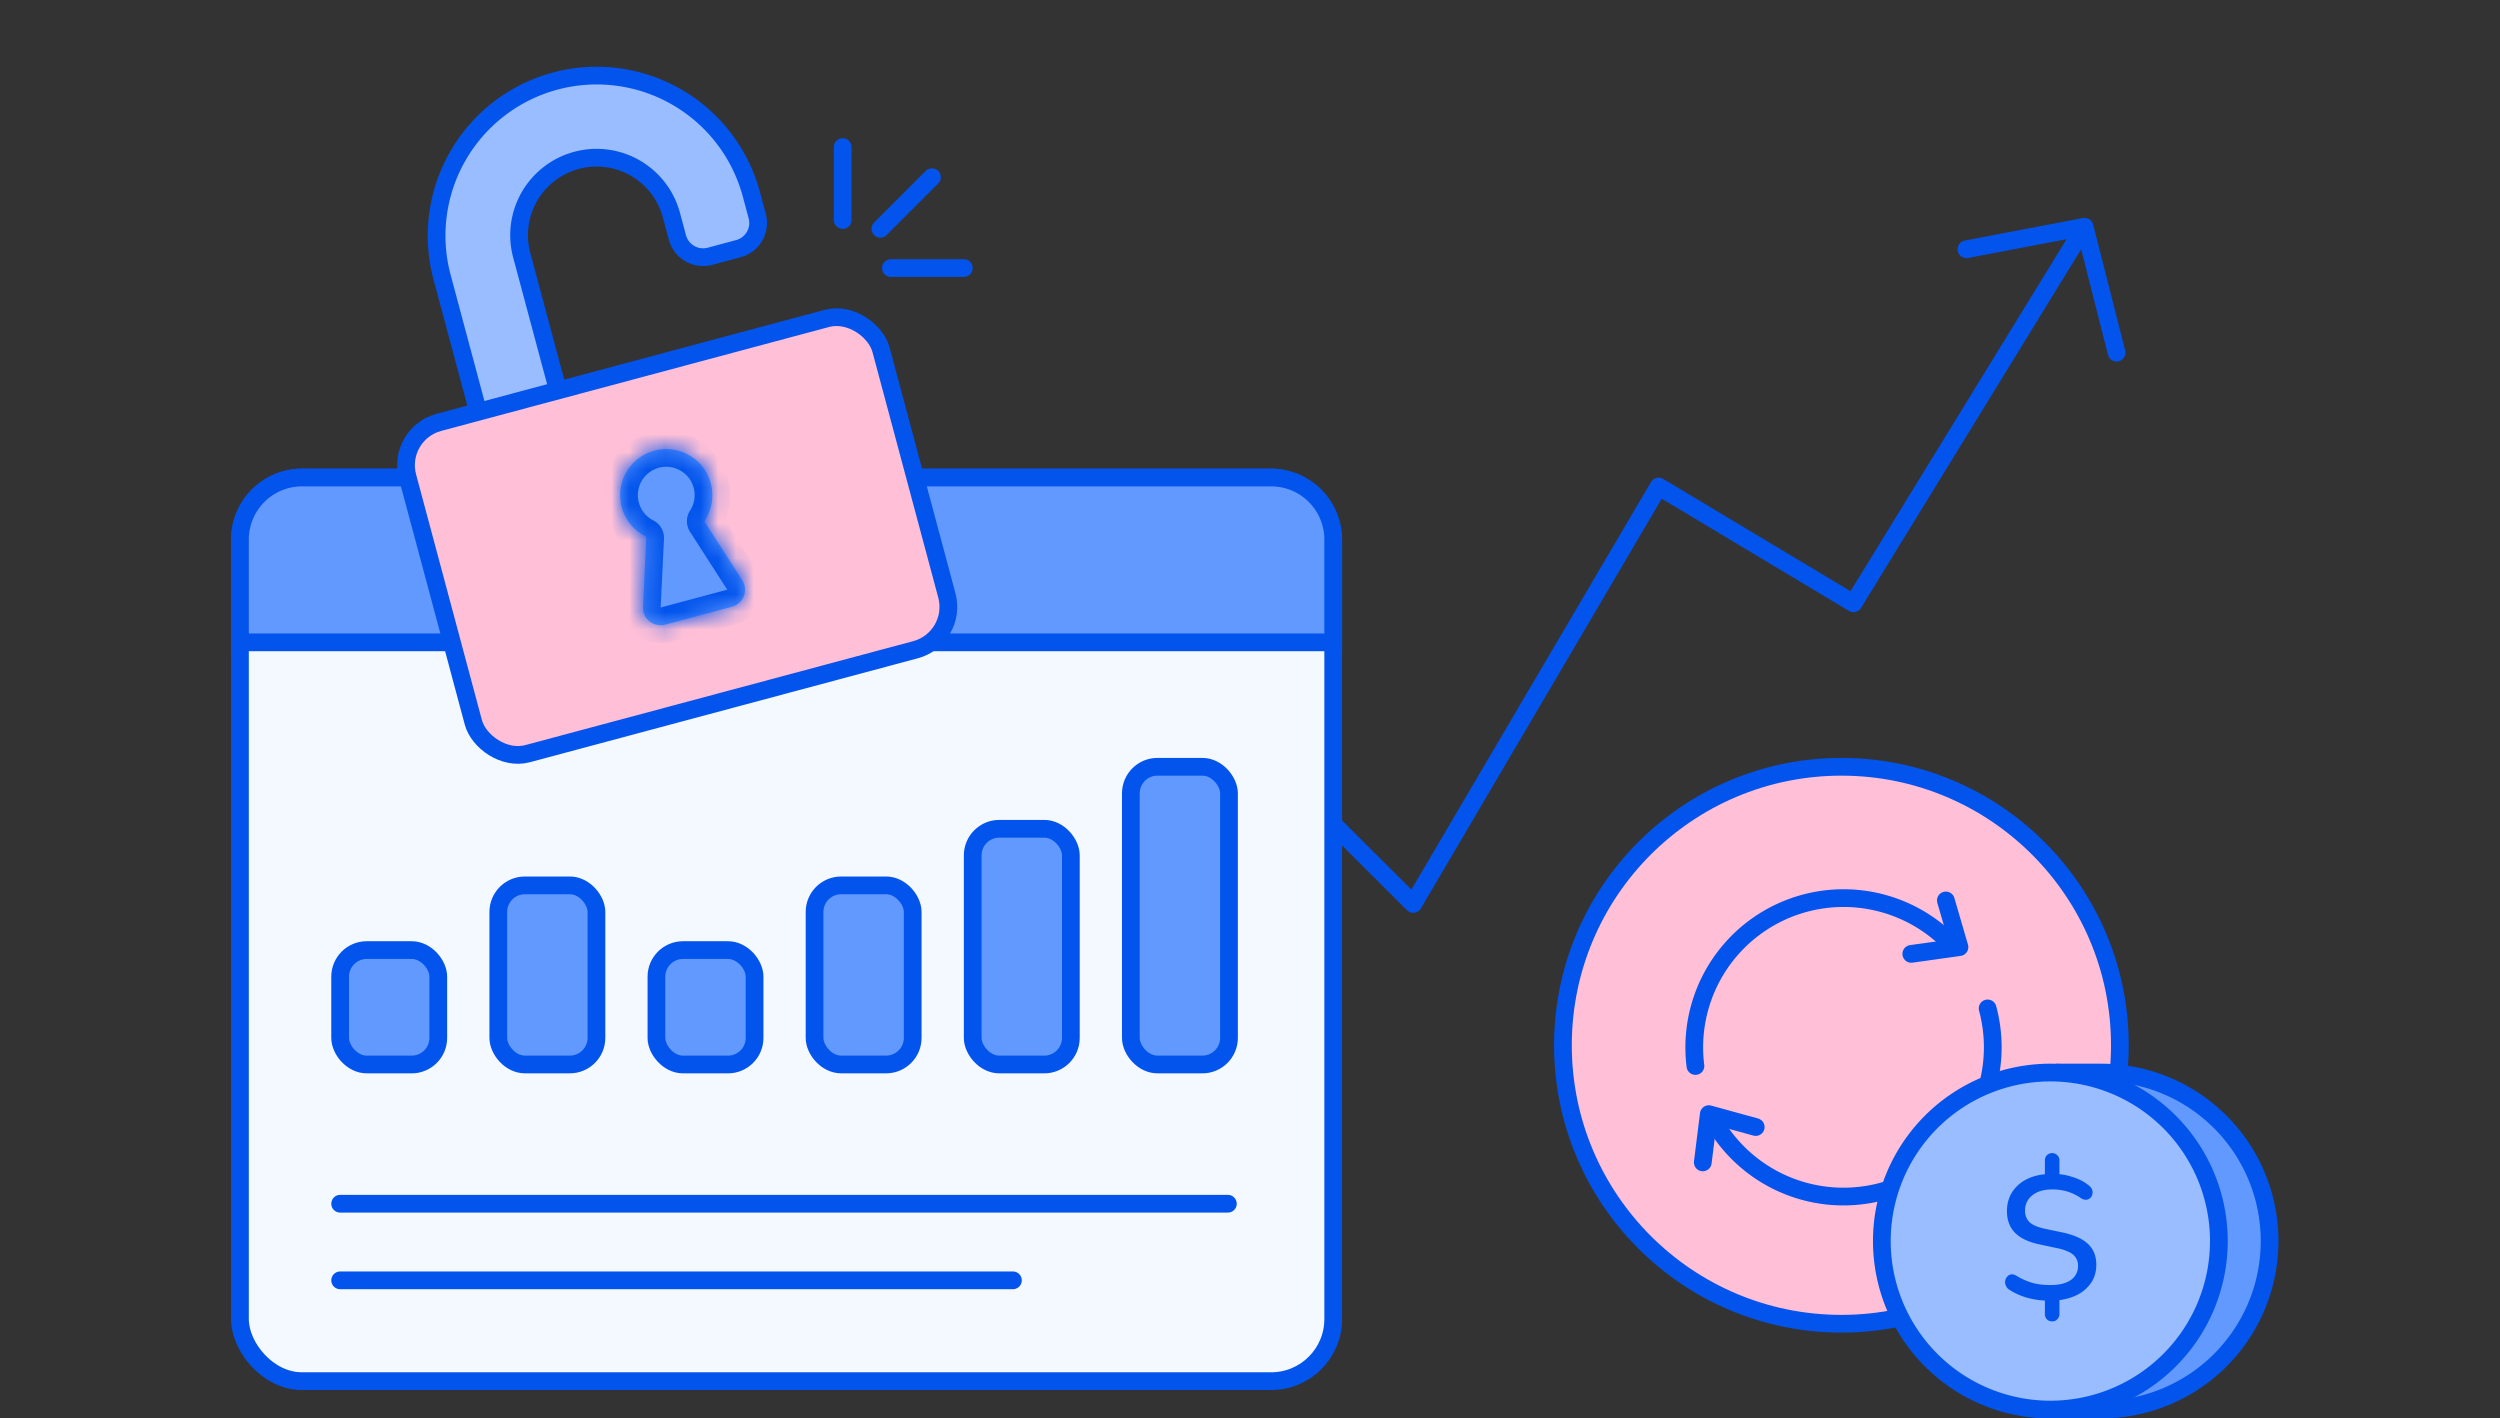 <svg xmlns="http://www.w3.org/2000/svg" width="141" height="80" fill="none" viewBox="0 0 141 80">
  <rect x="0" y="0" width="141" height="80" fill="#333333" stroke="none"/>
  <g clip-path="url(#a)">
    <path stroke="#0254EC" stroke-linecap="round" stroke-linejoin="round" d="M42.824 54.73 62.63 33.972 79.707 50.98l13.84-23.54 10.988 6.586 13.035-21.238m0 0 1.805 7.103m-1.805-7.103-6.664 1.27"/>
    <rect width="61.66" height="50.965" x="13.533" y="26.932" fill="#F4F8FF" stroke="#0254EC" rx="3.5"/>
    <path stroke="#0254EC" stroke-linecap="round" d="M19.184 67.89h50.068M19.184 72.211h37.945"/>
    <rect width="5.535" height="6.452" x="19.184" y="53.585" fill="#6199FF" stroke="#0254EC" rx="1.5"/>
    <rect width="5.535" height="10.101" x="28.104" y="49.935" fill="#6199FF" stroke="#0254EC" rx="1.5"/>
    <rect width="5.535" height="6.452" x="37.023" y="53.585" fill="#6199FF" stroke="#0254EC" rx="1.5"/>
    <rect width="5.535" height="10.101" x="45.941" y="49.935" fill="#6199FF" stroke="#0254EC" rx="1.5"/>
    <rect width="5.535" height="13.294" x="54.861" y="46.743" fill="#6199FF" stroke="#0254EC" rx="1.5"/>
    <rect width="5.535" height="16.791" x="63.78" y="43.246" fill="#6199FF" stroke="#0254EC" rx="1.5"/>
    <path fill="#6199FF" stroke="#0254EC" d="M13.533 30.432a3.5 3.5 0 0 1 3.5-3.5h54.66a3.5 3.5 0 0 1 3.5 3.5v5.794h-61.66v-5.794Z"/>
    <circle cx="103.855" cy="58.953" r="15.706" fill="#FFBFD6" stroke="#0254EC"/>
    <path stroke="#0254EC" stroke-linecap="round" d="M95.622 60.122a8.419 8.419 0 0 1 14.49-6.813"/>
    <path stroke="#0254EC" stroke-linecap="round" stroke-linejoin="round" d="m107.797 53.799 2.717-.381-.768-2.634"/>
    <path stroke="#0254EC" stroke-linecap="round" d="M112.102 56.875a8.42 8.42 0 0 1-15.353 6.518"/>
    <path stroke="#0254EC" stroke-linecap="round" stroke-linejoin="round" d="m99.023 63.565-2.646-.728-.34 2.722"/>
    <path fill="#6199FF" stroke="#0254EC" d="M128.006 69.996a9.504 9.504 0 0 1-9.504 9.504H116.465V60.492h2.037a9.504 9.504 0 0 1 9.504 9.504Z"/>
    <path fill="#99BDFF" stroke="#0254EC" d="M125.144 69.996a9.504 9.504 0 1 1-19.008 0 9.504 9.504 0 1 1 19.008 0Z"/>
    <path fill="#0254EC" d="M115.742 74.526c-.12 0-.22-.04-.3-.12a.415.415 0 0 1-.11-.29v-.95l.2.19a4.569 4.569 0 0 1-1.26-.18 3.878 3.878 0 0 1-.94-.43.512.512 0 0 1-.2-.23c-.04-.093-.053-.187-.04-.28a.511.511 0 0 1 .12-.24.364.364 0 0 1 .22-.12c.087-.013.187.013.3.08.207.133.464.254.77.36.314.107.694.16 1.14.16.36 0 .654-.046.88-.14.234-.093.404-.22.51-.38a.94.94 0 0 0 .17-.56.825.825 0 0 0-.12-.45.84.84 0 0 0-.37-.32 2.59 2.59 0 0 0-.69-.23l-1.03-.22c-.606-.133-1.06-.353-1.36-.66-.293-.306-.44-.71-.44-1.21 0-.393.094-.743.28-1.05.194-.306.46-.55.8-.73.347-.18.75-.283 1.21-.31l-.15.14v-.91c0-.113.037-.21.11-.29.08-.08.18-.12.3-.12.114 0 .21.04.29.12.08.08.12.177.12.29v.91l-.17-.14c.307.007.634.07.98.19.347.113.644.277.89.49.08.067.13.144.15.23a.396.396 0 0 1 0 .25.374.374 0 0 1-.35.29.477.477 0 0 1-.3-.1 2.81 2.81 0 0 0-.71-.35 2.818 2.818 0 0 0-.91-.13c-.466 0-.836.11-1.11.33-.273.22-.41.507-.41.86 0 .267.084.484.25.65.167.16.447.284.84.37l1.05.22c.64.14 1.114.357 1.42.65.307.294.46.684.46 1.17 0 .38-.096.717-.29 1.01a2.08 2.08 0 0 1-.8.69c-.333.167-.72.27-1.16.31l.17-.19v.96c0 .114-.04.21-.12.29a.374.374 0 0 1-.29.12Z"/>
    <path fill="#99BDFF" stroke="#0254EC" stroke-linejoin="round" d="M31.317 4.571a9.03 9.03 0 0 0-6.385 11.06l2.928 10.927a1.5 1.5 0 0 0 1.837 1.061l1.604-.43a1.5 1.5 0 0 0 1.06-1.837l-2.927-10.927a4.37 4.37 0 1 1 8.442-2.262l.33 1.23a1.5 1.5 0 0 0 1.837 1.061l1.603-.43a1.5 1.5 0 0 0 1.061-1.837l-.33-1.23a9.03 9.03 0 0 0-11.06-6.386Z"/>
    <rect width="27.649" height="19.343" x="22.337" y="24.469" fill="#FFBFD6" stroke="#0254EC" rx="2.5" transform="rotate(-15 22.337 24.47)"/>
    <mask id="b" fill="#fff">
      <path fill-rule="evenodd" d="M39.758 29.451a.102.102 0 0 1 .001-.11 2.6 2.6 0 1 0-3.367.902.102.102 0 0 1 .057.095l-.186 3.879a1 1 0 0 0 1.257 1.013l3.756-1.006a1 1 0 0 0 .583-1.507l-2.1-3.266Z" clip-rule="evenodd"/>
    </mask>
    <path fill="#6199FF" fill-rule="evenodd" d="M39.758 29.451a.102.102 0 0 1 .001-.11 2.6 2.6 0 1 0-3.367.902.102.102 0 0 1 .057.095l-.186 3.879a1 1 0 0 0 1.257 1.013l3.756-1.006a1 1 0 0 0 .583-1.507l-2.1-3.266Z" clip-rule="evenodd"/>
    <path fill="#0254EC" d="m35.064 28.6.966-.259-.966.259Zm1.199 5.617-1-.048 1 .048Zm5.596-1.5.84-.54-.84.54Zm-5.467-2.474-.455.89.455-.89Zm.057.095-1-.048 1 .048Zm3.31-.998.84.544-.84-.544Zm0 .111-.842.541.841-.54Zm-.636-1.939c.122.456.035.916-.203 1.285l1.679 1.087c.533-.824.73-1.865.455-2.89l-1.931.518Zm-1.961-1.131a1.6 1.6 0 0 1 1.96 1.131l1.932-.517a3.6 3.6 0 0 0-4.41-2.546l.518 1.931Zm-1.132 1.96a1.6 1.6 0 0 1 1.132-1.96l-.518-1.932a3.6 3.6 0 0 0-2.546 4.41l1.932-.518Zm.818 1.011c-.391-.2-.696-.556-.818-1.011l-1.932.518a3.594 3.594 0 0 0 1.839 2.274l.91-1.78Zm.414 4.912.185-3.878-1.997-.096-.186 3.879 1.998.096Zm0 0-1.998-.095a2 2 0 0 0 2.515 2.027l-.517-1.931Zm3.755-1.006-3.755 1.006.517 1.932 3.756-1.006-.517-1.932Zm0 0 .518 1.932a2 2 0 0 0 1.165-3.014l-1.683 1.082Zm-2.1-3.266 2.1 3.266 1.683-1.082-2.1-3.266-1.683 1.082Zm-2.98 1.14a.898.898 0 0 1-.487-.842l1.997.096a1.102 1.102 0 0 0-.6-1.034l-.91 1.78Zm2.983-2.335a1.102 1.102 0 0 0-.003 1.195L40.6 28.91a.898.898 0 0 1-.001.974l-1.68-1.087Z" mask="url(#b)"/>
    <path stroke="#0254EC" stroke-linecap="round" d="M47.527 12.408V8.294M49.653 12.904l2.909-2.91M54.36 15.12h-4.113"/>
  </g>
  <defs>
    <clipPath id="a">
      <path fill="#fff" d="M.77 0h140v80H.77z"/>
    </clipPath>
  </defs>
</svg>
